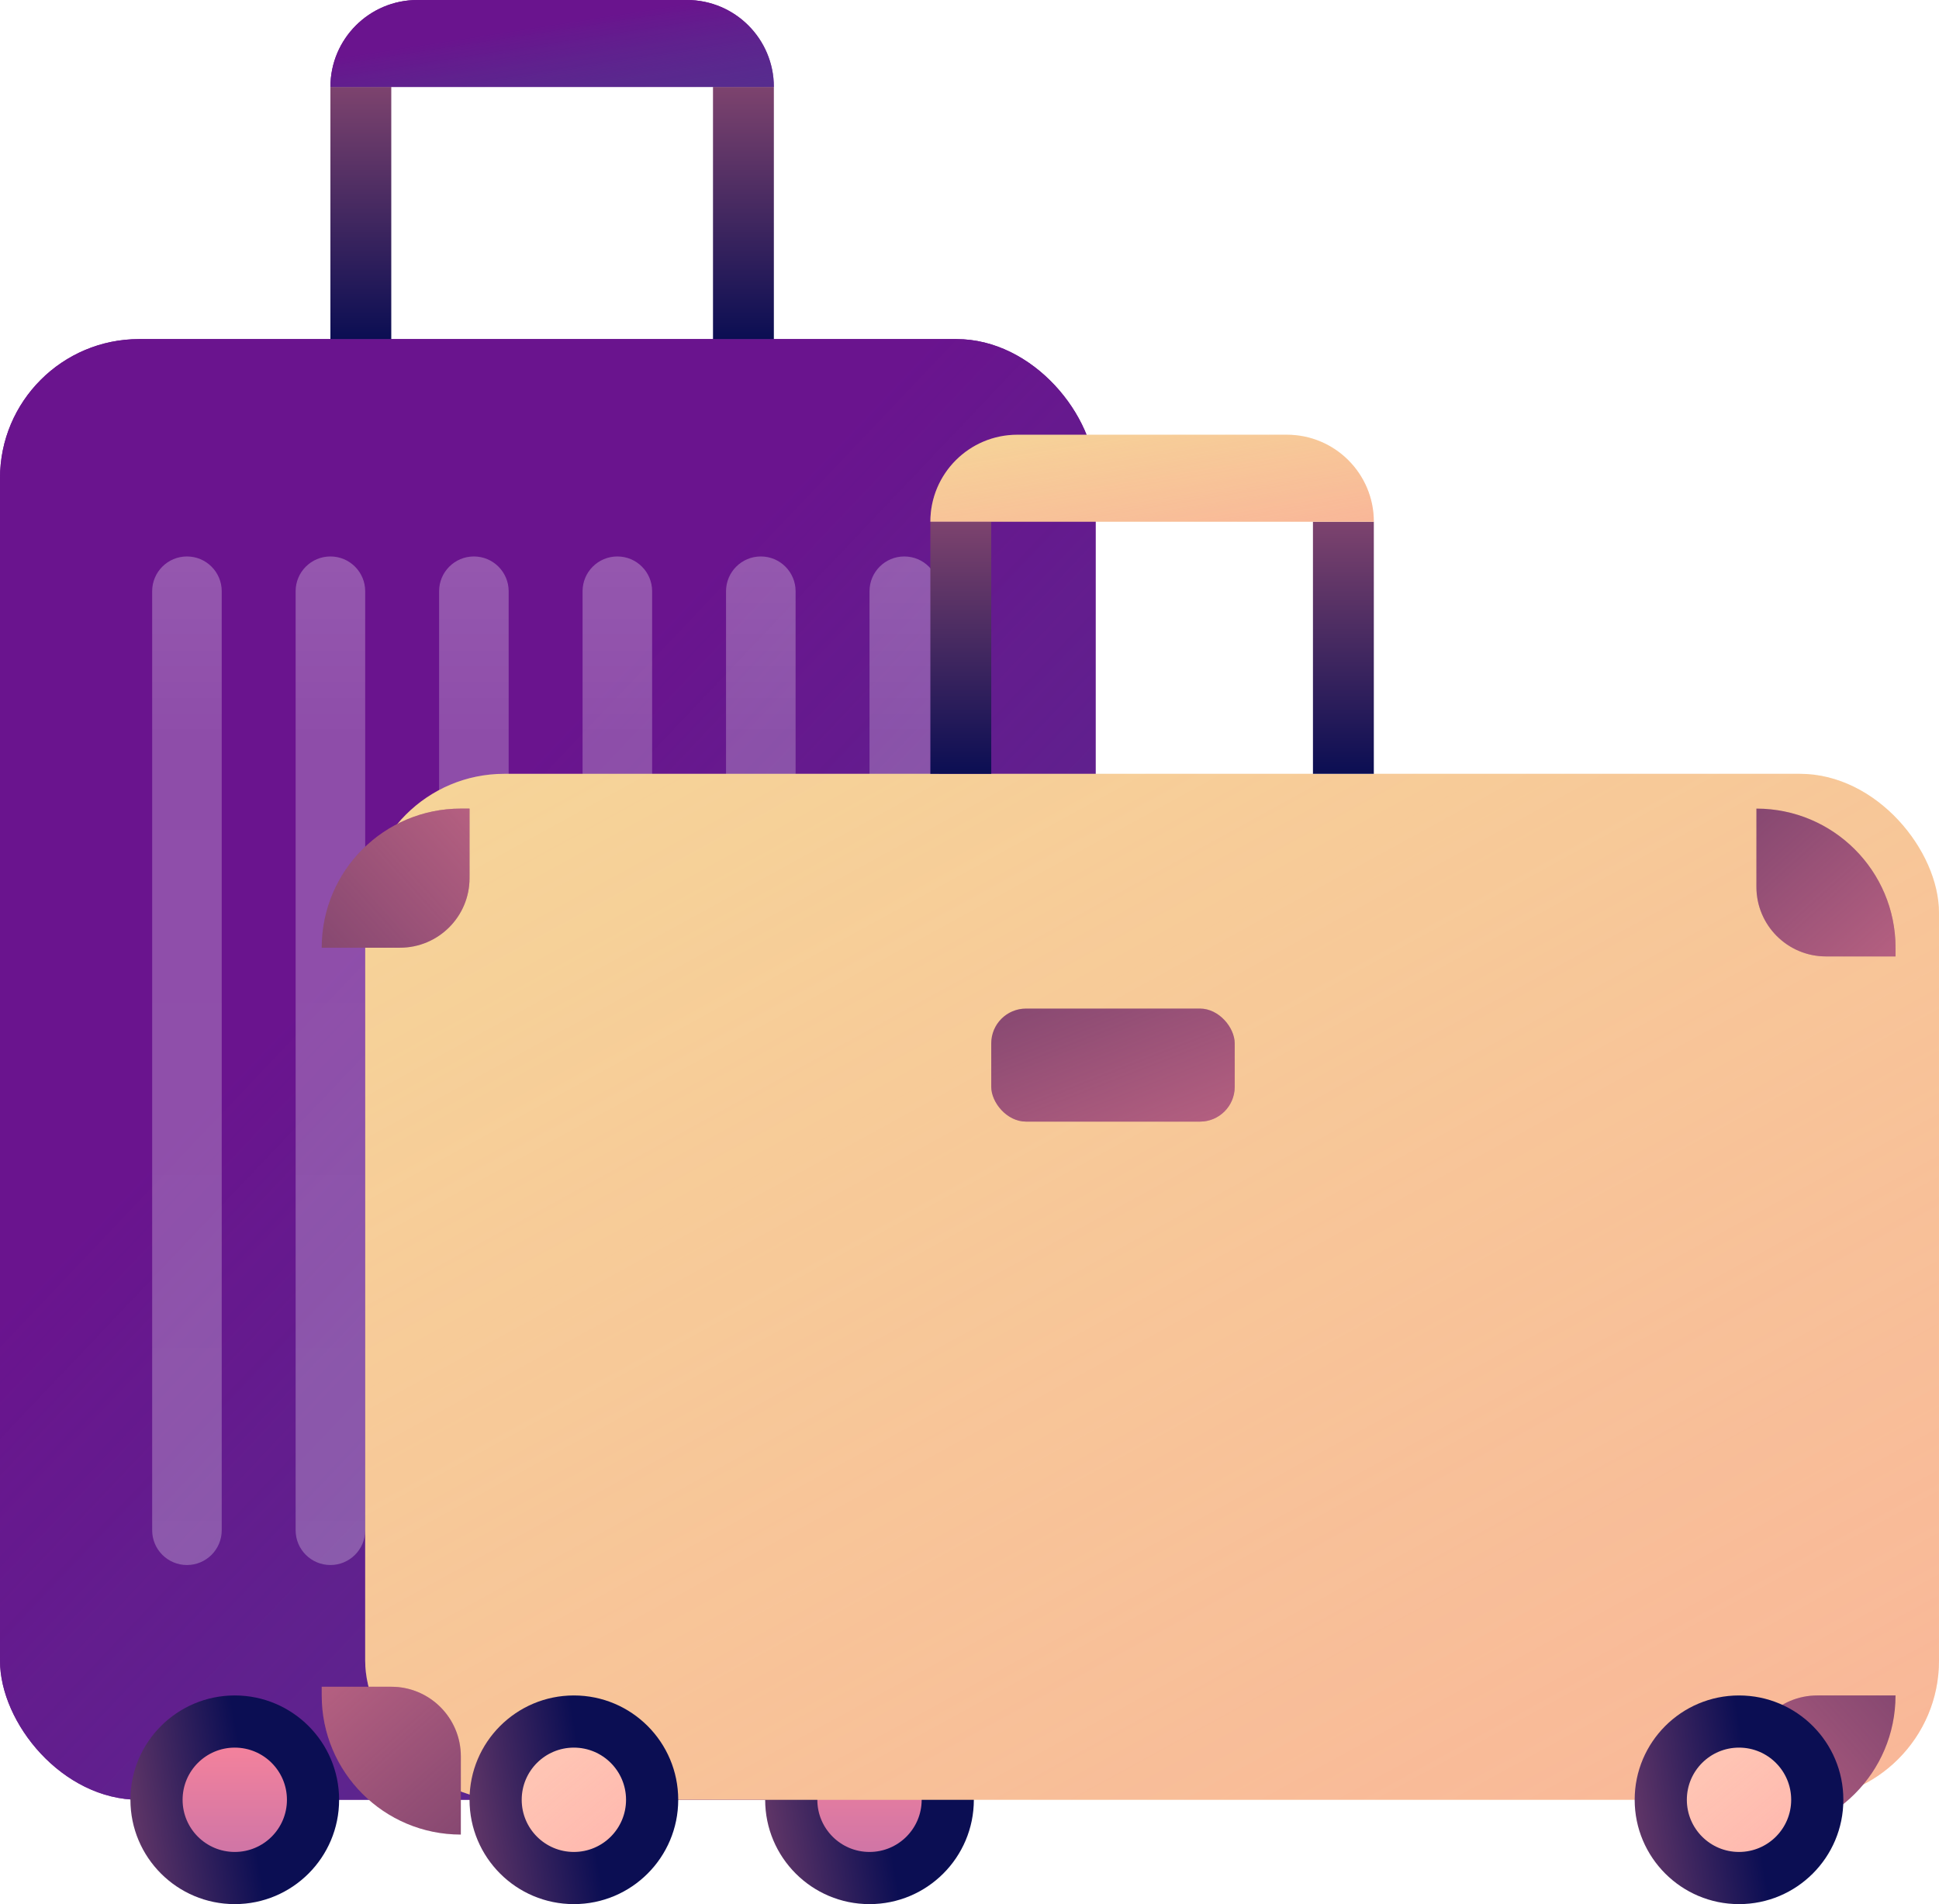 <svg width="223" height="219" viewBox="0 0 223 219" fill="none" xmlns="http://www.w3.org/2000/svg">
<g clip-path="url(#clip0)">
<rect width="223" height="219" fill="white"/>
<mask id="mask0" mask-type="alpha" maskUnits="userSpaceOnUse" x="-30" y="-32" width="284" height="284">
<rect x="-30" y="-32" width="284" height="284" fill="white"/>
</mask>
<g mask="url(#mask0)">
<rect y="39" width="126" height="168" rx="16" fill="#6A148E"/>
<rect y="39" width="126" height="168" rx="16" fill="url(#paint0_linear)"/>
<path fill-rule="evenodd" clip-rule="evenodd" d="M21.5 64C23.709 64 25.5 65.791 25.5 68V176C25.5 178.209 23.709 180 21.5 180C19.291 180 17.5 178.209 17.5 176V68C17.5 65.791 19.291 64 21.5 64Z" fill="url(#paint1_linear)" fill-opacity="0.9"/>
<path fill-rule="evenodd" clip-rule="evenodd" d="M38 64C40.209 64 42 65.791 42 68V176C42 178.209 40.209 180 38 180C35.791 180 34 178.209 34 176V68C34 65.791 35.791 64 38 64Z" fill="url(#paint2_linear)" fill-opacity="0.9"/>
<path fill-rule="evenodd" clip-rule="evenodd" d="M54.5 64C56.709 64 58.5 65.791 58.5 68V176C58.5 178.209 56.709 180 54.5 180C52.291 180 50.5 178.209 50.5 176V68C50.5 65.791 52.291 64 54.5 64Z" fill="url(#paint3_linear)" fill-opacity="0.9"/>
<path fill-rule="evenodd" clip-rule="evenodd" d="M71 64C73.209 64 75 65.791 75 68V176C75 178.209 73.209 180 71 180C68.791 180 67 178.209 67 176V68C67 65.791 68.791 64 71 64Z" fill="url(#paint4_linear)" fill-opacity="0.9"/>
<path fill-rule="evenodd" clip-rule="evenodd" d="M87.5 64C89.709 64 91.5 65.791 91.5 68V176C91.5 178.209 89.709 180 87.5 180C85.291 180 83.5 178.209 83.5 176V68C83.5 65.791 85.291 64 87.5 64Z" fill="url(#paint5_linear)" fill-opacity="0.9"/>
<path fill-rule="evenodd" clip-rule="evenodd" d="M104 64C106.209 64 108 65.791 108 68V176C108 178.209 106.209 180 104 180C101.791 180 100 178.209 100 176V68C100 65.791 101.791 64 104 64Z" fill="url(#paint6_linear)" fill-opacity="0.9"/>
<circle cx="100" cy="207" r="10" fill="url(#paint7_linear)"/>
<path fill-rule="evenodd" clip-rule="evenodd" d="M100 213C103.314 213 106 210.314 106 207C106 203.686 103.314 201 100 201C96.686 201 94 203.686 94 207C94 210.314 96.686 213 100 213ZM100 219C106.627 219 112 213.627 112 207C112 200.373 106.627 195 100 195C93.373 195 88 200.373 88 207C88 213.627 93.373 219 100 219Z" fill="url(#paint8_linear)"/>
<circle cx="27" cy="207" r="10" fill="url(#paint9_linear)"/>
<path fill-rule="evenodd" clip-rule="evenodd" d="M27 213C30.314 213 33 210.314 33 207C33 203.686 30.314 201 27 201C23.686 201 21 203.686 21 207C21 210.314 23.686 213 27 213ZM27 219C33.627 219 39 213.627 39 207C39 200.373 33.627 195 27 195C20.373 195 15 200.373 15 207C15 213.627 20.373 219 27 219Z" fill="url(#paint10_linear)"/>
<rect x="38" y="10" width="7" height="29" fill="url(#paint11_linear)"/>
<rect x="82" y="10" width="7" height="29" fill="url(#paint12_linear)"/>
<path d="M38 10C38 4.477 42.477 0 48 0H79C84.523 0 89 4.477 89 10V10H38V10Z" fill="#6A148E"/>
<path d="M38 10C38 4.477 42.477 0 48 0H79C84.523 0 89 4.477 89 10V10H38V10Z" fill="url(#paint13_linear)"/>
<rect x="42" y="89" width="181" height="118" rx="16" fill="#F5DB98"/>
<rect x="42" y="89" width="181" height="118" rx="16" fill="url(#paint14_linear)"/>
<g filter="url(#filter0_d)">
<path fill-rule="evenodd" clip-rule="evenodd" d="M223 191L214 191C209.582 191 206 194.582 206 199L206 207L207 207C215.837 207 223 199.837 223 191Z" fill="#7D436E"/>
<path fill-rule="evenodd" clip-rule="evenodd" d="M223 191L214 191C209.582 191 206 194.582 206 199L206 207L207 207C215.837 207 223 199.837 223 191Z" fill="url(#paint15_linear)"/>
</g>
<g filter="url(#filter1_d)">
<path fill-rule="evenodd" clip-rule="evenodd" d="M58 207L58 198C58 193.582 54.418 190 50 190L42 190L42 191C42 199.837 49.163 207 58 207Z" fill="#7D436E"/>
<path fill-rule="evenodd" clip-rule="evenodd" d="M58 207L58 198C58 193.582 54.418 190 50 190L42 190L42 191C42 199.837 49.163 207 58 207Z" fill="url(#paint16_linear)"/>
</g>
<circle cx="200" cy="207" r="10" fill="#FFD3BA"/>
<circle cx="200" cy="207" r="10" fill="url(#paint17_linear)"/>
<circle cx="66" cy="207" r="10" fill="#FFD3BA"/>
<circle cx="66" cy="207" r="10" fill="url(#paint18_linear)"/>
<path fill-rule="evenodd" clip-rule="evenodd" d="M66 213C69.314 213 72 210.314 72 207C72 203.686 69.314 201 66 201C62.686 201 60 203.686 60 207C60 210.314 62.686 213 66 213ZM66 219C72.627 219 78 213.627 78 207C78 200.373 72.627 195 66 195C59.373 195 54 200.373 54 207C54 213.627 59.373 219 66 219Z" fill="url(#paint19_linear)"/>
<path fill-rule="evenodd" clip-rule="evenodd" d="M200 213C203.314 213 206 210.314 206 207C206 203.686 203.314 201 200 201C196.686 201 194 203.686 194 207C194 210.314 196.686 213 200 213ZM200 219C206.627 219 212 213.627 212 207C212 200.373 206.627 195 200 195C193.373 195 188 200.373 188 207C188 213.627 193.373 219 200 219Z" fill="url(#paint20_linear)"/>
<g filter="url(#filter2_d)">
<path fill-rule="evenodd" clip-rule="evenodd" d="M207 89V98C207 102.418 210.582 106 215 106H223V105C223 96.163 215.837 89 207 89Z" fill="#7D436E"/>
<path fill-rule="evenodd" clip-rule="evenodd" d="M207 89V98C207 102.418 210.582 106 215 106H223V105C223 96.163 215.837 89 207 89Z" fill="url(#paint21_linear)"/>
</g>
<g filter="url(#filter3_d)">
<path fill-rule="evenodd" clip-rule="evenodd" d="M42 105L51 105C55.418 105 59 101.418 59 97L59 89L58 89C49.163 89 42 96.163 42 105Z" fill="#7D436E"/>
<path fill-rule="evenodd" clip-rule="evenodd" d="M42 105L51 105C55.418 105 59 101.418 59 97L59 89L58 89C49.163 89 42 96.163 42 105Z" fill="url(#paint22_linear)"/>
</g>
<rect x="107" y="60" width="7" height="29" fill="url(#paint23_linear)"/>
<rect x="151" y="60" width="7" height="29" fill="url(#paint24_linear)"/>
<path d="M107 60C107 54.477 111.477 50 117 50H148C153.523 50 158 54.477 158 60V60H107V60Z" fill="#F5DB98"/>
<path d="M107 60C107 54.477 111.477 50 117 50H148C153.523 50 158 54.477 158 60V60H107V60Z" fill="url(#paint25_linear)"/>
<g filter="url(#filter4_d)">
<rect x="119" y="112" width="28" height="13" rx="4" fill="#7D436E"/>
<rect x="119" y="112" width="28" height="13" rx="4" fill="url(#paint26_linear)"/>
</g>
</g>
</g>
<defs>
<filter id="filter0_d" x="193" y="187" width="33" height="32" filterUnits="userSpaceOnUse" color-interpolation-filters="sRGB">
<feFlood flood-opacity="0" result="BackgroundImageFix"/>
<feColorMatrix in="SourceAlpha" type="matrix" values="0 0 0 0 0 0 0 0 0 0 0 0 0 0 0 0 0 0 127 0"/>
<feOffset dx="-5" dy="4"/>
<feGaussianBlur stdDeviation="4"/>
<feColorMatrix type="matrix" values="0 0 0 0 0.833 0 0 0 0 0.608 0 0 0 0 0.444 0 0 0 0.24 0"/>
<feBlend mode="normal" in2="BackgroundImageFix" result="effect1_dropShadow"/>
<feBlend mode="normal" in="SourceGraphic" in2="effect1_dropShadow" result="shape"/>
</filter>
<filter id="filter1_d" x="29" y="186" width="32" height="33" filterUnits="userSpaceOnUse" color-interpolation-filters="sRGB">
<feFlood flood-opacity="0" result="BackgroundImageFix"/>
<feColorMatrix in="SourceAlpha" type="matrix" values="0 0 0 0 0 0 0 0 0 0 0 0 0 0 0 0 0 0 127 0"/>
<feOffset dx="-5" dy="4"/>
<feGaussianBlur stdDeviation="4"/>
<feColorMatrix type="matrix" values="0 0 0 0 0.833 0 0 0 0 0.608 0 0 0 0 0.444 0 0 0 0.24 0"/>
<feBlend mode="normal" in2="BackgroundImageFix" result="effect1_dropShadow"/>
<feBlend mode="normal" in="SourceGraphic" in2="effect1_dropShadow" result="shape"/>
</filter>
<filter id="filter2_d" x="194" y="85" width="32" height="33" filterUnits="userSpaceOnUse" color-interpolation-filters="sRGB">
<feFlood flood-opacity="0" result="BackgroundImageFix"/>
<feColorMatrix in="SourceAlpha" type="matrix" values="0 0 0 0 0 0 0 0 0 0 0 0 0 0 0 0 0 0 127 0"/>
<feOffset dx="-5" dy="4"/>
<feGaussianBlur stdDeviation="4"/>
<feColorMatrix type="matrix" values="0 0 0 0 0.833 0 0 0 0 0.608 0 0 0 0 0.444 0 0 0 0.24 0"/>
<feBlend mode="normal" in2="BackgroundImageFix" result="effect1_dropShadow"/>
<feBlend mode="normal" in="SourceGraphic" in2="effect1_dropShadow" result="shape"/>
</filter>
<filter id="filter3_d" x="29" y="85" width="33" height="32" filterUnits="userSpaceOnUse" color-interpolation-filters="sRGB">
<feFlood flood-opacity="0" result="BackgroundImageFix"/>
<feColorMatrix in="SourceAlpha" type="matrix" values="0 0 0 0 0 0 0 0 0 0 0 0 0 0 0 0 0 0 127 0"/>
<feOffset dx="-5" dy="4"/>
<feGaussianBlur stdDeviation="4"/>
<feColorMatrix type="matrix" values="0 0 0 0 0.833 0 0 0 0 0.608 0 0 0 0 0.444 0 0 0 0.24 0"/>
<feBlend mode="normal" in2="BackgroundImageFix" result="effect1_dropShadow"/>
<feBlend mode="normal" in="SourceGraphic" in2="effect1_dropShadow" result="shape"/>
</filter>
<filter id="filter4_d" x="106" y="108" width="44" height="29" filterUnits="userSpaceOnUse" color-interpolation-filters="sRGB">
<feFlood flood-opacity="0" result="BackgroundImageFix"/>
<feColorMatrix in="SourceAlpha" type="matrix" values="0 0 0 0 0 0 0 0 0 0 0 0 0 0 0 0 0 0 127 0"/>
<feOffset dx="-5" dy="4"/>
<feGaussianBlur stdDeviation="4"/>
<feColorMatrix type="matrix" values="0 0 0 0 0.833 0 0 0 0 0.608 0 0 0 0 0.444 0 0 0 0.24 0"/>
<feBlend mode="normal" in2="BackgroundImageFix" result="effect1_dropShadow"/>
<feBlend mode="normal" in="SourceGraphic" in2="effect1_dropShadow" result="shape"/>
</filter>
<linearGradient id="paint0_linear" x1="48.578" y1="100.666" x2="316.312" y2="354.75" gradientUnits="userSpaceOnUse">
<stop stop-color="#6A148E"/>
<stop offset="1" stop-color="#147F8E" stop-opacity="0"/>
</linearGradient>
<linearGradient id="paint1_linear" x1="22.5" y1="-40" x2="22.5" y2="176" gradientUnits="userSpaceOnUse">
<stop stop-color="white" stop-opacity="0.57"/>
<stop offset="0.578" stop-color="white" stop-opacity="0.27"/>
<stop offset="1" stop-color="white" stop-opacity="0.29"/>
</linearGradient>
<linearGradient id="paint2_linear" x1="39" y1="-40" x2="39" y2="176" gradientUnits="userSpaceOnUse">
<stop stop-color="white" stop-opacity="0.57"/>
<stop offset="0.578" stop-color="white" stop-opacity="0.27"/>
<stop offset="1" stop-color="white" stop-opacity="0.29"/>
</linearGradient>
<linearGradient id="paint3_linear" x1="55.5" y1="-40" x2="55.5" y2="176" gradientUnits="userSpaceOnUse">
<stop stop-color="white" stop-opacity="0.57"/>
<stop offset="0.578" stop-color="white" stop-opacity="0.27"/>
<stop offset="1" stop-color="white" stop-opacity="0.29"/>
</linearGradient>
<linearGradient id="paint4_linear" x1="72" y1="-40" x2="72" y2="176" gradientUnits="userSpaceOnUse">
<stop stop-color="white" stop-opacity="0.57"/>
<stop offset="0.578" stop-color="white" stop-opacity="0.27"/>
<stop offset="1" stop-color="white" stop-opacity="0.29"/>
</linearGradient>
<linearGradient id="paint5_linear" x1="88.5" y1="-40" x2="88.5" y2="176" gradientUnits="userSpaceOnUse">
<stop stop-color="white" stop-opacity="0.57"/>
<stop offset="0.578" stop-color="white" stop-opacity="0.27"/>
<stop offset="1" stop-color="white" stop-opacity="0.29"/>
</linearGradient>
<linearGradient id="paint6_linear" x1="105" y1="-40" x2="105" y2="176" gradientUnits="userSpaceOnUse">
<stop stop-color="white" stop-opacity="0.57"/>
<stop offset="0.578" stop-color="white" stop-opacity="0.27"/>
<stop offset="1" stop-color="white" stop-opacity="0.29"/>
</linearGradient>
<linearGradient id="paint7_linear" x1="100" y1="197" x2="100" y2="217" gradientUnits="userSpaceOnUse">
<stop stop-color="#FF8699"/>
<stop offset="1" stop-color="#C471A9"/>
</linearGradient>
<linearGradient id="paint8_linear" x1="85.061" y1="219.276" x2="103.122" y2="216.22" gradientUnits="userSpaceOnUse">
<stop stop-color="#7D436E"/>
<stop offset="1" stop-color="#0B0E53"/>
</linearGradient>
<linearGradient id="paint9_linear" x1="27" y1="197" x2="27" y2="217" gradientUnits="userSpaceOnUse">
<stop stop-color="#FF8699"/>
<stop offset="1" stop-color="#C471A9"/>
</linearGradient>
<linearGradient id="paint10_linear" x1="12.061" y1="219.276" x2="30.122" y2="216.22" gradientUnits="userSpaceOnUse">
<stop stop-color="#7D436E"/>
<stop offset="1" stop-color="#0B0E53"/>
</linearGradient>
<linearGradient id="paint11_linear" x1="41.5" y1="10" x2="41.5" y2="39" gradientUnits="userSpaceOnUse">
<stop stop-color="#7D436E"/>
<stop offset="1" stop-color="#0B0E53"/>
</linearGradient>
<linearGradient id="paint12_linear" x1="85.5" y1="10" x2="85.5" y2="39" gradientUnits="userSpaceOnUse">
<stop stop-color="#7D436E"/>
<stop offset="1" stop-color="#0B0E53"/>
</linearGradient>
<linearGradient id="paint13_linear" x1="57.663" y1="3.671" x2="62.492" y2="34.839" gradientUnits="userSpaceOnUse">
<stop stop-color="#6A148E"/>
<stop offset="1" stop-color="#147F8E" stop-opacity="0"/>
</linearGradient>
<linearGradient id="paint14_linear" x1="-20.284" y1="451.897" x2="-178.266" y2="163.823" gradientUnits="userSpaceOnUse">
<stop stop-color="#FF8699" stop-opacity="0.61"/>
<stop offset="1" stop-color="#FF8699" stop-opacity="0"/>
</linearGradient>
<linearGradient id="paint15_linear" x1="170.718" y1="185.494" x2="200.729" y2="158.672" gradientUnits="userSpaceOnUse">
<stop stop-color="#FF8699" stop-opacity="0.61"/>
<stop offset="1" stop-color="#FF8699" stop-opacity="0"/>
</linearGradient>
<linearGradient id="paint16_linear" x1="63.506" y1="154.718" x2="90.328" y2="184.729" gradientUnits="userSpaceOnUse">
<stop stop-color="#FF8699" stop-opacity="0.61"/>
<stop offset="1" stop-color="#FF8699" stop-opacity="0"/>
</linearGradient>
<linearGradient id="paint17_linear" x1="183.118" y1="258.508" x2="151.831" y2="221.316" gradientUnits="userSpaceOnUse">
<stop stop-color="#FF8699" stop-opacity="0.61"/>
<stop offset="1" stop-color="#FF8699" stop-opacity="0"/>
</linearGradient>
<linearGradient id="paint18_linear" x1="49.118" y1="258.508" x2="17.831" y2="221.316" gradientUnits="userSpaceOnUse">
<stop stop-color="#FF8699" stop-opacity="0.61"/>
<stop offset="1" stop-color="#FF8699" stop-opacity="0"/>
</linearGradient>
<linearGradient id="paint19_linear" x1="51.061" y1="219.276" x2="69.122" y2="216.22" gradientUnits="userSpaceOnUse">
<stop stop-color="#7D436E"/>
<stop offset="1" stop-color="#0B0E53"/>
</linearGradient>
<linearGradient id="paint20_linear" x1="185.061" y1="219.276" x2="203.122" y2="216.22" gradientUnits="userSpaceOnUse">
<stop stop-color="#7D436E"/>
<stop offset="1" stop-color="#0B0E53"/>
</linearGradient>
<linearGradient id="paint21_linear" x1="201.494" y1="141.282" x2="174.672" y2="111.271" gradientUnits="userSpaceOnUse">
<stop stop-color="#FF8699" stop-opacity="0.61"/>
<stop offset="1" stop-color="#FF8699" stop-opacity="0"/>
</linearGradient>
<linearGradient id="paint22_linear" x1="94.282" y1="110.506" x2="64.271" y2="137.328" gradientUnits="userSpaceOnUse">
<stop stop-color="#FF8699" stop-opacity="0.61"/>
<stop offset="1" stop-color="#FF8699" stop-opacity="0"/>
</linearGradient>
<linearGradient id="paint23_linear" x1="110.5" y1="60" x2="110.5" y2="89" gradientUnits="userSpaceOnUse">
<stop stop-color="#7D436E"/>
<stop offset="1" stop-color="#0B0E53"/>
</linearGradient>
<linearGradient id="paint24_linear" x1="154.5" y1="60" x2="154.5" y2="89" gradientUnits="userSpaceOnUse">
<stop stop-color="#7D436E"/>
<stop offset="1" stop-color="#0B0E53"/>
</linearGradient>
<linearGradient id="paint25_linear" x1="89.451" y1="80.754" x2="84.351" y2="49.84" gradientUnits="userSpaceOnUse">
<stop stop-color="#FF8699" stop-opacity="0.61"/>
<stop offset="1" stop-color="#FF8699" stop-opacity="0"/>
</linearGradient>
<linearGradient id="paint26_linear" x1="109.365" y1="151.98" x2="95.376" y2="116.162" gradientUnits="userSpaceOnUse">
<stop stop-color="#FF8699" stop-opacity="0.61"/>
<stop offset="1" stop-color="#FF8699" stop-opacity="0"/>
</linearGradient>
<clipPath id="clip0">
<rect width="223" height="219" fill="white"/>
</clipPath>
</defs>
</svg>
